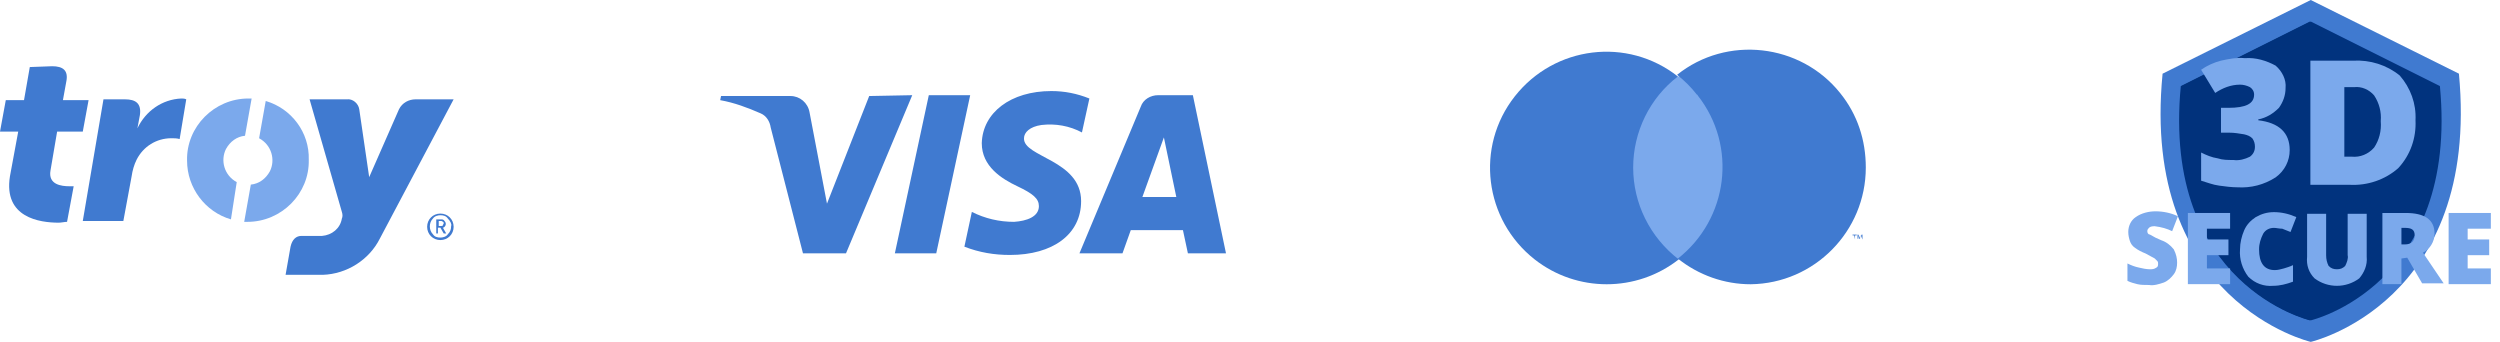 <svg width="234" height="32" viewBox="0 0 234 32" fill="none" xmlns="http://www.w3.org/2000/svg">
<path d="M90.81 8.91L87.633 23.709H83.759L86.936 8.91H90.81ZM106.926 18.441L108.94 12.862L110.103 18.441H106.926ZM111.187 23.709H114.752L111.652 8.91H108.398C107.701 8.91 107.003 9.298 106.771 9.995L101.037 23.709H105.066L105.841 21.54H110.723L111.187 23.709ZM101.192 18.828C101.192 14.954 95.769 14.722 95.846 12.939C95.846 12.397 96.388 11.855 97.473 11.7C98.79 11.545 100.107 11.777 101.27 12.397L101.967 9.22C100.805 8.755 99.643 8.523 98.403 8.523C94.606 8.523 91.972 10.537 91.894 13.404C91.894 15.574 93.754 16.736 95.226 17.433C96.698 18.131 97.241 18.596 97.241 19.293C97.241 20.3 96.078 20.688 94.916 20.765C93.522 20.765 92.204 20.455 90.965 19.835L90.267 23.09C91.662 23.632 93.057 23.864 94.529 23.864C98.558 23.864 101.192 21.927 101.192 18.828ZM85.386 8.91L79.187 23.709H75.158L72.137 11.932C72.059 11.39 71.749 10.847 71.207 10.615C69.967 10.073 68.727 9.608 67.41 9.375L67.488 8.988H73.996C74.848 8.988 75.623 9.608 75.778 10.537L77.405 19.061L81.357 8.988L85.386 8.91Z" fill="#407AD0"/>
<path d="M161.853 7.158H152.322V24.282H161.853V7.158Z" fill="#7BA9EC"/>
<path d="M152.865 15.681C152.865 12.35 154.415 9.173 157.049 7.158C152.323 3.439 145.504 4.292 141.785 9.018C138.066 13.744 138.919 20.563 143.645 24.282C147.597 27.381 153.175 27.381 157.127 24.282C154.415 22.19 152.865 19.013 152.865 15.681Z" fill="#407AD0"/>
<path d="M174.639 15.681C174.639 21.647 169.835 26.529 163.869 26.606C161.389 26.606 158.987 25.754 157.05 24.204C161.777 20.485 162.629 13.667 158.91 8.94C158.91 8.94 158.91 8.863 158.832 8.863C158.29 8.165 157.67 7.546 156.973 7.003C161.622 3.284 168.517 4.059 172.237 8.708C173.864 10.722 174.639 13.124 174.639 15.681Z" fill="#407AD0"/>
<path d="M173.631 22.422V22.035H173.786V21.957H173.398V22.035H173.553L173.631 22.422ZM174.328 22.422V21.957H174.251L174.096 22.267L173.941 21.957H173.863V22.344H173.941V22.035L174.018 22.344H174.096L174.173 22.035L174.328 22.422Z" fill="#407AD0"/>
<path fill-rule="evenodd" clip-rule="evenodd" d="M38.895 9.298C38.275 9.298 37.655 9.608 37.346 10.228L34.556 16.581L33.626 10.228C33.549 9.685 33.007 9.221 32.464 9.298H28.977L31.999 19.836C32.077 20.068 32.077 20.3 31.999 20.455C31.844 21.385 31.07 22.005 30.14 22.082H28.203C27.738 22.082 27.35 22.392 27.195 23.09L26.73 25.724H30.217C32.464 25.647 34.556 24.329 35.563 22.315L42.459 9.298H38.895Z" fill="#407AD0"/>
<path fill-rule="evenodd" clip-rule="evenodd" d="M4.881 6.199C5.889 6.199 6.431 6.586 6.199 7.671L5.889 9.375H8.291L7.748 12.32H5.346L4.726 15.961C4.494 17.279 5.734 17.434 6.508 17.434H6.896L6.276 20.765C6.044 20.765 5.734 20.843 5.501 20.843C3.719 20.843 0.31 20.378 0.93 16.504L1.705 12.32H0L0.542 9.375H2.247L2.789 6.276L4.881 6.199Z" fill="#407AD0"/>
<path fill-rule="evenodd" clip-rule="evenodd" d="M24.872 9.453L24.252 12.94C25.414 13.56 25.802 14.954 25.259 16.039C24.872 16.736 24.252 17.201 23.477 17.279L22.857 20.765H23.167C26.344 20.765 28.979 18.131 28.901 14.954C28.979 12.397 27.274 10.15 24.872 9.453Z" fill="#7BA9EC"/>
<path fill-rule="evenodd" clip-rule="evenodd" d="M22.158 17.046C20.996 16.426 20.609 15.031 21.151 13.947C21.538 13.249 22.158 12.784 22.933 12.707L23.553 9.22H23.243C20.066 9.22 17.432 11.855 17.509 15.031C17.509 17.588 19.214 19.835 21.616 20.533L22.158 17.046Z" fill="#7BA9EC"/>
<path fill-rule="evenodd" clip-rule="evenodd" d="M9.685 9.298H11.7C12.707 9.298 13.249 9.685 13.094 10.77L12.862 12.01C13.637 10.382 15.186 9.298 16.968 9.22C17.123 9.22 17.279 9.22 17.433 9.298L16.814 13.017C16.581 12.939 16.271 12.939 16.039 12.939C14.644 12.939 13.404 13.714 12.784 14.954C12.552 15.419 12.397 15.961 12.32 16.503L11.545 20.688H7.748L9.685 9.298Z" fill="#407AD0"/>
<path fill-rule="evenodd" clip-rule="evenodd" d="M41.53 20.92C41.53 20.843 41.53 20.765 41.453 20.765C41.375 20.688 41.375 20.688 41.298 20.688H41.065V21.152H41.298C41.375 21.152 41.453 21.152 41.453 21.075C41.453 20.997 41.53 20.997 41.53 20.92ZM41.763 21.85H41.53L41.22 21.307H40.988V21.85H40.833V20.533H41.298C41.375 20.533 41.53 20.533 41.608 20.688C41.763 20.843 41.763 21.075 41.608 21.23C41.53 21.307 41.53 21.307 41.453 21.307L41.763 21.85ZM42.227 21.152C42.227 21.462 42.15 21.695 41.917 21.927C41.763 22.16 41.453 22.237 41.22 22.237C40.91 22.237 40.678 22.16 40.523 21.927C40.135 21.54 40.135 20.843 40.523 20.455C40.678 20.223 40.988 20.145 41.22 20.145C41.53 20.145 41.763 20.223 41.917 20.455C42.15 20.688 42.305 20.997 42.227 21.152ZM42.46 21.23C42.46 21.927 41.917 22.47 41.22 22.47C40.523 22.47 39.98 21.927 39.98 21.23C39.98 20.533 40.523 19.99 41.22 19.99C41.917 19.99 42.46 20.533 42.46 21.23Z" fill="#407AD0"/>
<path d="M230.156 6.896L216.287 0L202.418 6.896C200.326 28.281 216.287 32 216.287 32C216.287 32 232.171 28.358 230.156 6.896Z" fill="#407AD0"/>
<path d="M228.375 8.058L216.288 2.015L204.201 8.058C202.419 26.731 216.288 29.986 216.288 29.986C216.288 29.986 230.158 26.731 228.375 8.058Z" fill="#01337E"/>
<path d="M216.21 29.986C216.21 29.986 202.341 26.731 204.123 8.058L216.21 2.015V29.986Z" fill="#01327C"/>
<path d="M213.929 8.234C213.929 8.931 213.696 9.551 213.309 10.093C212.766 10.636 212.146 11.023 211.372 11.178V11.256C213.309 11.488 214.316 12.418 214.316 14.045C214.316 15.052 213.851 15.982 212.999 16.602C211.914 17.299 210.674 17.609 209.435 17.532C208.892 17.532 208.272 17.454 207.73 17.377C207.11 17.299 206.568 17.067 206.025 16.912V14.277C206.49 14.51 207.033 14.742 207.575 14.82C208.04 14.975 208.505 14.975 209.047 14.975C209.59 15.052 210.132 14.897 210.597 14.665C210.907 14.432 211.062 14.122 211.062 13.735C211.062 13.425 210.984 13.193 210.829 12.96C210.597 12.728 210.364 12.65 210.054 12.573C209.59 12.495 209.125 12.418 208.66 12.418H207.885V10.093H208.582C210.209 10.093 210.984 9.706 210.984 8.854C210.984 8.544 210.829 8.311 210.597 8.156C210.287 8.001 209.977 7.924 209.667 7.924C208.815 7.924 208.04 8.234 207.343 8.699L206.025 6.529C206.568 6.142 207.265 5.832 207.885 5.677C208.582 5.522 209.357 5.367 210.132 5.444C211.139 5.367 212.146 5.677 212.999 6.142C213.619 6.684 214.006 7.459 213.929 8.234Z" fill="#7BA9EC"/>
<path d="M226.092 11.255C226.17 12.883 225.627 14.51 224.465 15.749C223.225 16.834 221.598 17.377 219.971 17.299H216.252V5.677H220.281C221.831 5.599 223.38 6.064 224.62 7.071C225.627 8.234 226.17 9.706 226.092 11.255ZM222.838 11.333C222.916 10.481 222.683 9.628 222.218 8.931C221.753 8.389 221.056 8.079 220.359 8.156H219.429V14.665H220.126C220.901 14.742 221.676 14.432 222.218 13.812C222.683 13.115 222.916 12.263 222.838 11.333Z" fill="#7BA9EC"/>
<path d="M203.778 24.583C203.778 24.97 203.7 25.358 203.468 25.667C203.235 25.977 202.926 26.287 202.538 26.442C202.073 26.597 201.608 26.752 201.143 26.675C200.756 26.675 200.369 26.675 200.059 26.597C199.749 26.52 199.439 26.442 199.129 26.287V24.66C199.439 24.815 199.826 24.97 200.214 25.048C200.524 25.125 200.911 25.203 201.221 25.203C201.453 25.203 201.608 25.203 201.841 25.048C201.996 24.97 201.996 24.815 201.996 24.66C201.996 24.583 201.996 24.505 201.918 24.428C201.841 24.35 201.763 24.273 201.686 24.195C201.376 24.04 201.143 23.885 200.834 23.73C200.446 23.575 200.136 23.421 199.826 23.188C199.594 23.033 199.439 22.801 199.361 22.568C199.284 22.336 199.206 22.026 199.206 21.716C199.206 21.174 199.439 20.631 199.904 20.321C200.446 19.934 201.143 19.779 201.763 19.779C202.461 19.779 203.235 19.934 203.855 20.244L203.313 21.638C202.848 21.406 202.306 21.251 201.686 21.174C201.531 21.174 201.298 21.174 201.143 21.328C201.066 21.406 200.988 21.483 200.988 21.638C200.988 21.793 201.066 21.948 201.221 21.948C201.608 22.181 201.918 22.336 202.306 22.491C202.771 22.646 203.158 22.956 203.468 23.343C203.7 23.808 203.778 24.195 203.778 24.583Z" fill="#7BA9EC"/>
<path d="M208.737 26.597H204.785V19.934H208.737V21.406H206.567V22.413H208.582V23.885H206.567V25.125H208.737V26.597Z" fill="#7BA9EC"/>
<path d="M212.843 21.329C212.455 21.329 212.068 21.484 211.836 21.871C211.603 22.336 211.448 22.801 211.448 23.343C211.448 24.583 211.913 25.28 212.92 25.28C213.23 25.28 213.463 25.203 213.773 25.125C214.005 25.048 214.315 24.97 214.625 24.815V26.365C214.005 26.597 213.385 26.752 212.765 26.752C211.913 26.83 211.061 26.52 210.441 25.9C209.899 25.203 209.589 24.273 209.666 23.343C209.666 22.723 209.821 22.103 210.053 21.561C210.286 21.019 210.673 20.631 211.138 20.321C211.681 20.011 212.223 19.856 212.843 19.856C213.54 19.856 214.238 20.011 214.935 20.321L214.392 21.716C214.16 21.639 213.85 21.484 213.618 21.406C213.308 21.406 213.075 21.329 212.843 21.329Z" fill="#7BA9EC"/>
<path d="M221.523 20.011V24.04C221.6 24.815 221.29 25.512 220.826 26.055C219.586 26.985 217.881 26.985 216.642 26.055C216.099 25.512 215.867 24.815 215.944 24.04V20.011H217.726V23.885C217.726 24.273 217.804 24.583 217.959 24.893C218.191 25.125 218.424 25.203 218.734 25.203C219.043 25.203 219.276 25.125 219.508 24.893C219.663 24.583 219.818 24.195 219.741 23.885V20.011H221.523Z" fill="#7BA9EC"/>
<path d="M224.774 24.195V26.597H222.992V19.934H225.162C226.944 19.934 227.874 20.553 227.874 21.871C227.874 22.645 227.409 23.343 226.789 23.653L228.726 26.52H226.711L225.317 24.118L224.774 24.195ZM224.774 22.878H225.084C225.704 22.878 226.014 22.568 226.014 22.026C226.014 21.483 225.704 21.328 225.084 21.328H224.774V22.878Z" fill="#7BA9EC"/>
<path d="M233.143 26.597H229.191V19.934H233.143V21.406H230.973V22.413H232.988V23.885H230.973V25.125H233.143V26.597Z" fill="#7BA9EC"/>
</svg>
